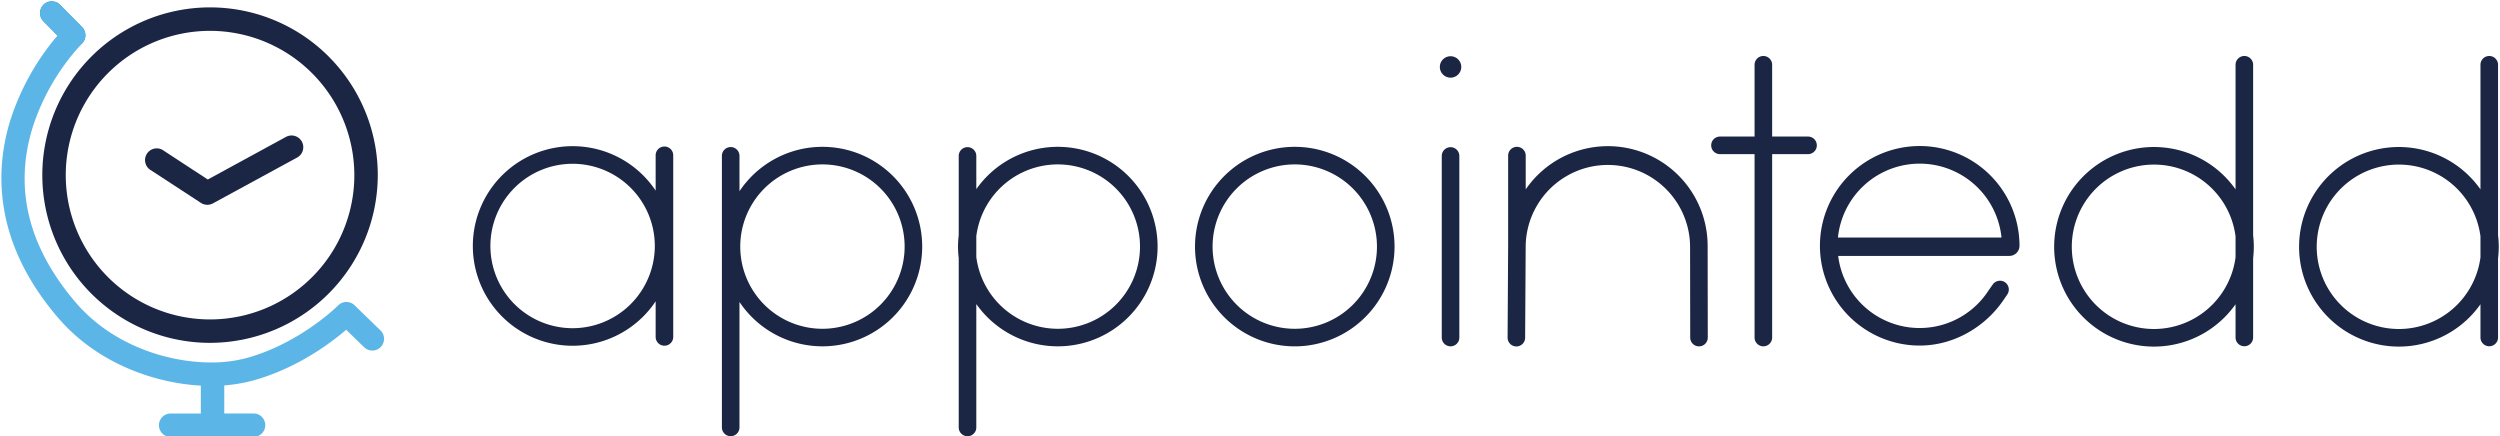 <svg id="Layer_1" data-name="Layer 1" xmlns="http://www.w3.org/2000/svg" viewBox="0 0 1279.72 223.35"><defs><style>.cls-1{fill:#1b2644;}.cls-2{fill:#1b87c9;}.cls-3{fill:#5bb6e7;}</style></defs><path class="cls-1" d="M662.78,177.3a51.07,51.07,0,1,1,51.07-51.07A51.13,51.13,0,0,1,662.78,177.3Zm0-93.14a42.07,42.07,0,1,0,42.07,42.07A42.12,42.12,0,0,0,662.78,84.16Z"/><path class="cls-1" d="M340.12,75a4.49,4.49,0,0,0-4.5,4.5V97.57a51.08,51.08,0,1,0,0,56.67v18.22a4.5,4.5,0,1,0,9,0v-93A4.5,4.5,0,0,0,340.12,75Zm-47,93a42.08,42.08,0,1,1,42.07-42.08A42.12,42.12,0,0,1,293.15,168Z"/><path class="cls-1" d="M421,75.16a51.05,51.05,0,0,0-42.47,22.73V79.78a4.5,4.5,0,1,0-9,0v139a4.5,4.5,0,0,0,9,0V154.56A51.06,51.06,0,1,0,421,75.16Zm0,93.14a42.07,42.07,0,1,1,42.07-42.07A42.11,42.11,0,0,1,421,168.3Z"/><path class="cls-1" d="M541.48,75.16a51,51,0,0,0-41.72,21.66v-17a4.5,4.5,0,1,0-9,0v40.53a48.77,48.77,0,0,0,0,11.83V218.8a4.5,4.5,0,0,0,9,0V155.63a51.06,51.06,0,1,0,41.72-80.47Zm0,93.14a42.12,42.12,0,0,1-41.72-36.71V120.87a42.07,42.07,0,1,1,41.72,47.43Z"/><path class="cls-1" d="M1153.7,126.33a52.39,52.39,0,0,0-.35-5.91V33.16a4.5,4.5,0,0,0-9,0V96.93a51.08,51.08,0,1,0,0,58.81v17a4.5,4.5,0,0,0,9,0V132.25A52.57,52.57,0,0,0,1153.7,126.33Zm-51.07,42.08A42.08,42.08,0,1,1,1144.35,121v10.72A42.14,42.14,0,0,1,1102.63,168.41Z"/><path class="cls-1" d="M1279.08,126.33a50.15,50.15,0,0,0-.36-5.91V33.16a4.5,4.5,0,0,0-9,0V96.93a51.08,51.08,0,1,0,0,58.81v17a4.5,4.5,0,0,0,9,0V132.25A50.32,50.32,0,0,0,1279.08,126.33ZM1228,168.41A42.08,42.08,0,1,1,1269.72,121v10.72A42.13,42.13,0,0,1,1228,168.41Z"/><path class="cls-1" d="M874.12,125.84A51.06,51.06,0,0,0,781,96.93V79.66a4.5,4.5,0,1,0-9,0v46.16l-.28,47a4.5,4.5,0,0,0,4.48,4.52h0a4.49,4.49,0,0,0,4.5-4.47l.28-47a42.08,42.08,0,0,1,84.15,0l.07,46.94a4.5,4.5,0,0,0,4.5,4.49h0a4.49,4.49,0,0,0,4.49-4.51Z"/><path class="cls-1" d="M925.51,69.9H907.14V33.16a4.5,4.5,0,1,0-9,0V69.9h-17.7a4.5,4.5,0,0,0,0,9h17.7v93.88a4.5,4.5,0,1,0,9,0V78.9h18.37a4.5,4.5,0,0,0,0-9Z"/><path class="cls-1" d="M742.52,177.28a4.5,4.5,0,0,1-4.5-4.5V79.84a4.5,4.5,0,0,1,9,0v92.94A4.49,4.49,0,0,1,742.52,177.28Z"/><circle class="cls-1" cx="742.52" cy="34.27" r="5.5"/><path class="cls-1" d="M1028.57,131a5.2,5.2,0,0,0,5.19-5.19h0c0-1.42-.07-2.82-.19-4.21a51.07,51.07,0,1,0-50.88,55.29c17.27,0,33-9.31,42.29-22.47h0l2.52-3.67a4.52,4.52,0,0,0-2-6.72,4.59,4.59,0,0,0-5.54,1.74l-2,2.85A42,42,0,0,1,940.94,131h87.63Zm-87.75-9.4a42.08,42.08,0,0,1,83.73,0Z"/><path class="cls-2" d="M37.69,24.06a6,6,0,0,1-4.28-1.79L22.21,10.88a6,6,0,0,1,8.55-8.42L42,13.85a6,6,0,0,1-4.27,10.21Z"/><path class="cls-3" d="M108,197.54c-23.52,0-56.3-9.17-78.37-35C-4.26,123-2.27,85.67,5.37,61.31A126,126,0,0,1,29.43,18.22l-7.22-7.34a6,6,0,0,1,8.55-8.42L42,13.85a6,6,0,0,1,0,8.42A113.9,113.9,0,0,0,16.82,64.9C7,96.12,14.4,126.35,38.7,154.77c19.41,22.7,48.41,30.77,69.24,30.77h.44a69.13,69.13,0,0,0,18.32-2.4c27.24-7.67,46.18-26.59,46.37-26.78a6,6,0,0,1,8.44-.08l13.4,13a6,6,0,0,1-8.36,8.6l-9.35-9.07c-7.66,6.59-24.77,19.53-47.25,25.86a80.9,80.9,0,0,1-21.51,2.85Z"/><path class="cls-3" d="M108.8,223.67H87.36a6,6,0,1,1,0-12H102.8V191.74a6,6,0,0,1,6-6h0a6,6,0,0,1,6,6v25.93A6,6,0,0,1,108.8,223.67Z"/><path class="cls-3" d="M108.63,223.64a6,6,0,0,1,0-12l21.16,0h0a6,6,0,0,1,0,12l-21.16,0Z"/><path class="cls-1" d="M107.52,175.5a85.86,85.86,0,1,1,85.86-85.85A86,86,0,0,1,107.52,175.5Zm0-159.71a73.86,73.86,0,1,0,73.86,73.86A73.95,73.95,0,0,0,107.52,15.79Z"/><path class="cls-1" d="M106.1,104.83a6,6,0,0,1-3.29-1L77.34,87.2a6,6,0,1,1,6.57-10l22.46,14.69,40-21.8a6,6,0,0,1,5.75,10.54L109,104.1A6,6,0,0,1,106.1,104.83Z"/></svg>